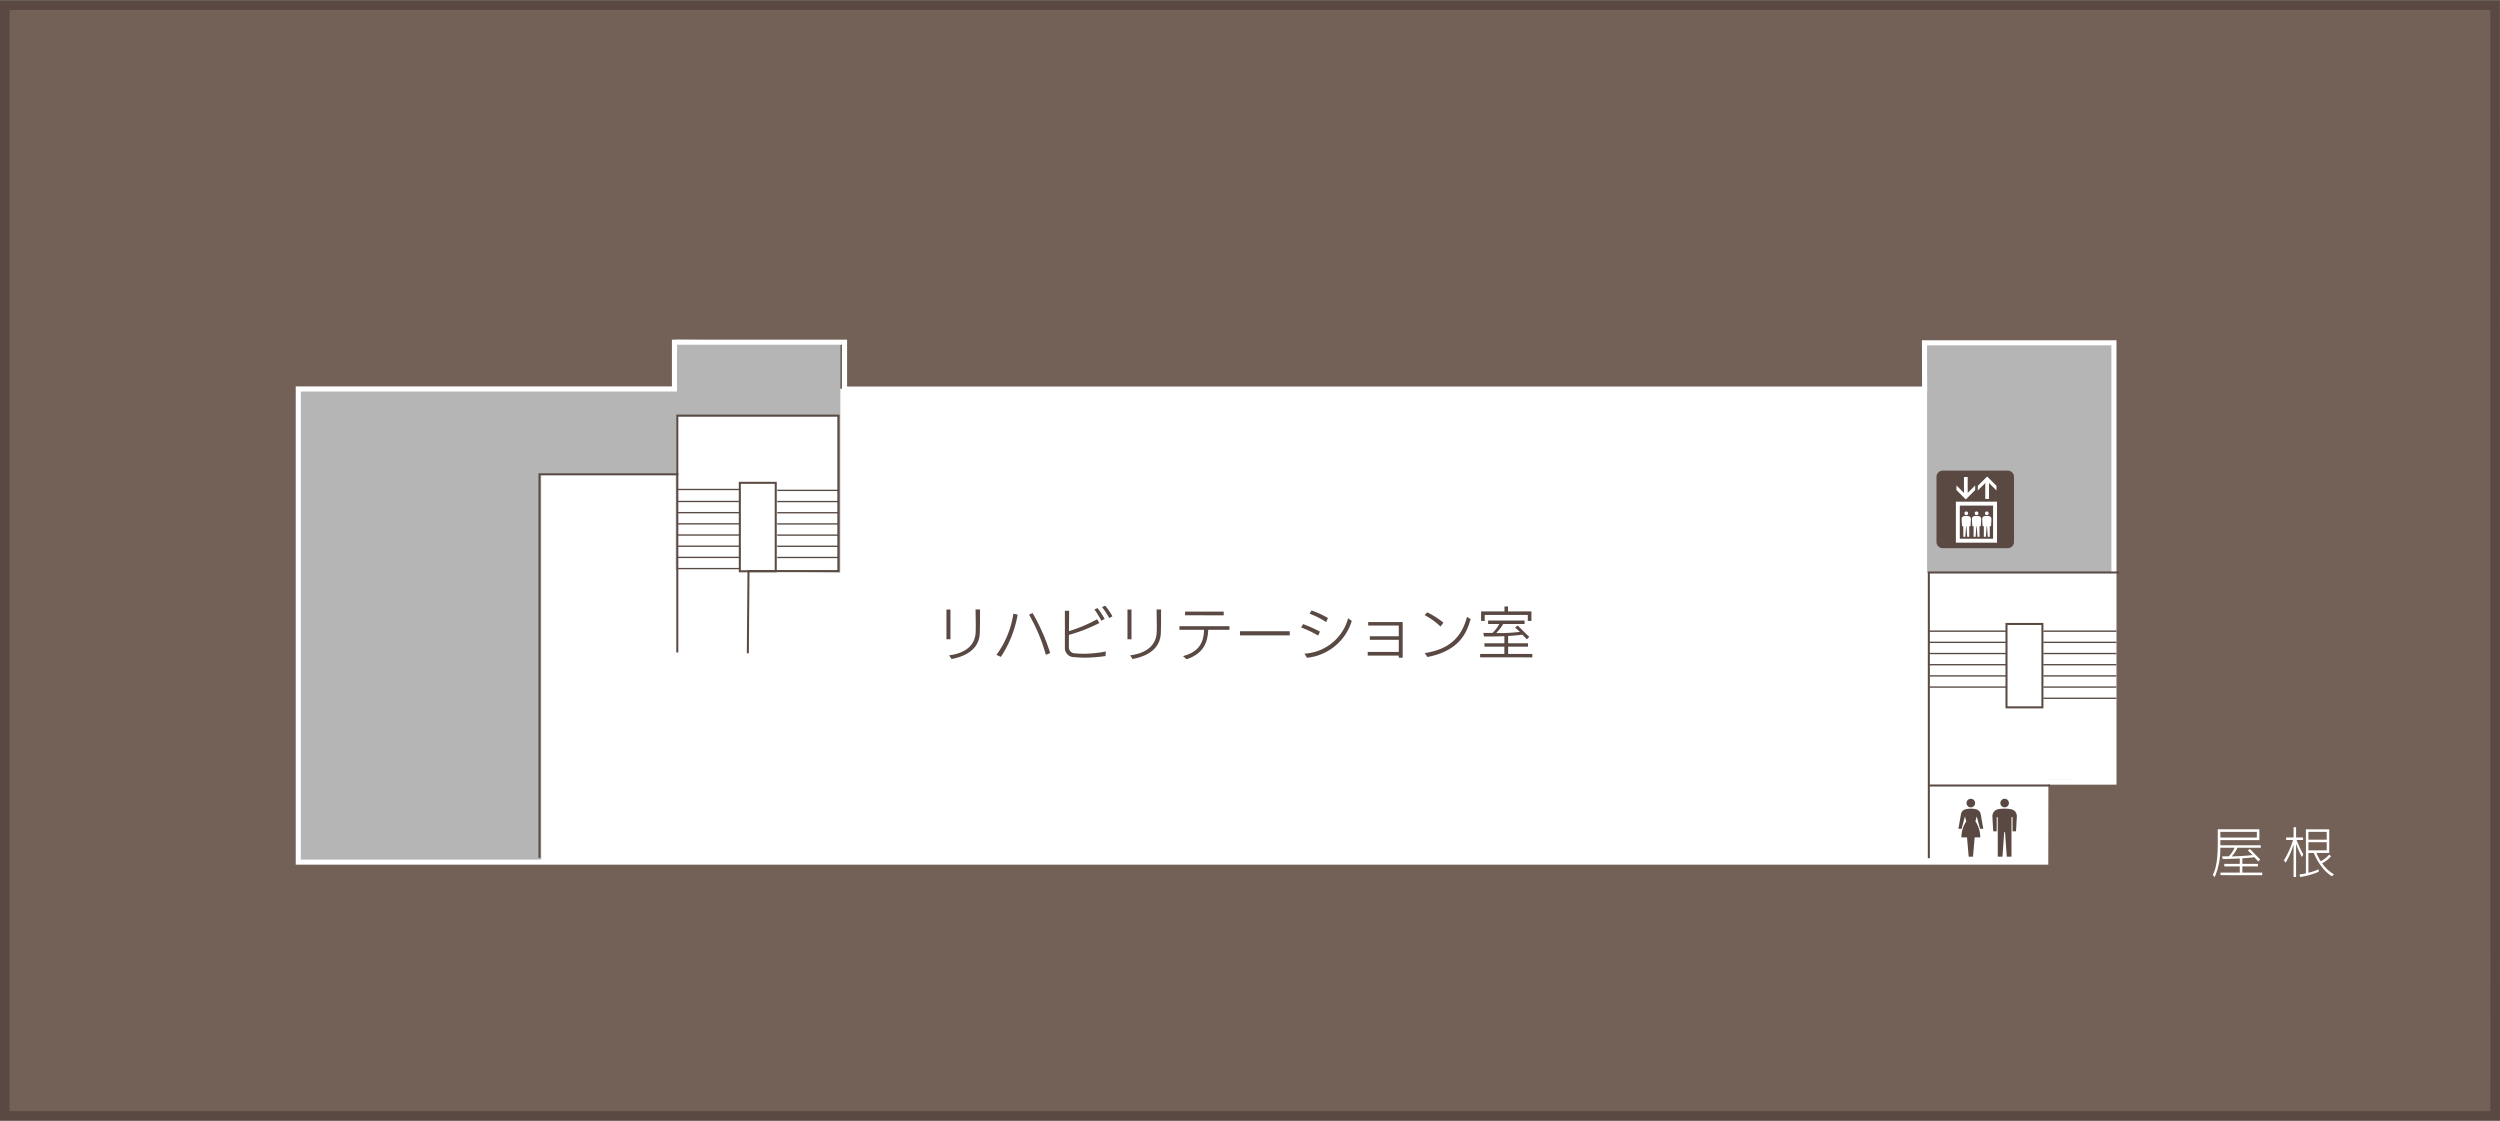 <svg id="レイヤー_1" data-name="レイヤー 1" xmlns="http://www.w3.org/2000/svg" viewBox="0 0 522 234"><rect x="0" y="0" width="522" height="234" fill="#808080" stroke="none"/><defs><style>.cls-1{fill:#736056;}.cls-2{fill:#fff;}.cls-3{fill:#b5b5b6;}.cls-4,.cls-5,.cls-6{fill:none;}.cls-4{stroke:#fff;stroke-miterlimit:10;stroke-width:1.063px;}.cls-5,.cls-6{stroke:#594a42;}.cls-5{stroke-width:0.283px;}.cls-6{stroke-width:0.425px;}.cls-7{fill:#594942;}</style></defs><g id="floor5"><polygon class="cls-1" points="521.646 0.284 0.299 0.284 0.299 233.486 521.675 233.486 521.646 0.284"/><rect class="cls-2" x="113.201" y="81.169" width="289.03" height="98.525"/><rect class="cls-3" x="402.089" y="71.568" width="39.241" height="50.866"/><polygon class="cls-3" points="141.323 99.014 113.419 99.246 113.419 179.956 62.345 179.956 62.345 81.309 141.247 81.309 141.323 99.014"/><polygon class="cls-3" points="175.45 119.557 141.093 119.049 141.109 70.897 175.467 71.407 175.45 119.557"/><polygon class="cls-4" points="62.28 180.014 62.28 81.218 140.828 81.218 140.828 71.45 176.34 71.45 176.34 81.238 401.861 81.238 401.832 71.577 441.389 71.577 441.396 163.303 427.173 163.303 427.15 180.015 62.28 180.014"/><polygon class="cls-2" points="141.325 86.926 174.827 86.926 174.827 119.249 156.285 119.249 156.007 135.32 141.278 135.32 141.325 86.926"/><line class="cls-4" x1="401.846" y1="81.257" x2="401.846" y2="180.014"/><polyline class="cls-4" points="113.538 180.014 113.538 99.646 140.69 99.646"/><polygon class="cls-2" points="401.408 119.601 441.371 119.601 441.184 130.165 441.131 162.868 401.547 162.814 401.408 119.601"/><rect class="cls-2" x="402.132" y="162.417" width="25.162" height="17.483"/><line class="cls-5" x1="402.802" y1="131.789" x2="418.957" y2="131.787"/><line class="cls-5" x1="402.802" y1="134.122" x2="418.957" y2="134.122"/><line class="cls-5" x1="402.802" y1="136.457" x2="418.957" y2="136.457"/><line class="cls-5" x1="402.802" y1="138.792" x2="418.957" y2="138.792"/><line class="cls-5" x1="402.802" y1="141.127" x2="418.957" y2="141.127"/><line class="cls-5" x1="402.802" y1="143.462" x2="418.957" y2="143.462"/><line class="cls-5" x1="426.647" y1="131.789" x2="441.906" y2="131.787"/><line class="cls-5" x1="426.647" y1="134.122" x2="441.906" y2="134.122"/><line class="cls-5" x1="426.647" y1="136.457" x2="441.906" y2="136.457"/><line class="cls-5" x1="426.647" y1="138.792" x2="441.906" y2="138.792"/><line class="cls-5" x1="426.647" y1="141.127" x2="441.906" y2="141.127"/><line class="cls-5" x1="426.647" y1="143.462" x2="441.906" y2="143.462"/><line class="cls-5" x1="426.647" y1="145.797" x2="441.906" y2="145.796"/><rect class="cls-6" x="418.957" y="130.283" width="7.499" height="17.413"/><polyline class="cls-6" points="442.481 119.536 402.739 119.536 402.739 179.194"/><polyline class="cls-6" points="141.421 136.235 141.421 86.785 175.082 86.785 175.082 119.249 156.286 119.249 156.147 136.408"/><line class="cls-5" x1="141.446" y1="104.71" x2="154.334" y2="104.71"/><line class="cls-5" x1="141.446" y1="102.204" x2="154.334" y2="102.204"/><line class="cls-5" x1="141.446" y1="107.043" x2="154.334" y2="107.043"/><line class="cls-5" x1="141.446" y1="109.378" x2="154.334" y2="109.378"/><line class="cls-5" x1="141.446" y1="111.714" x2="154.334" y2="111.714"/><line class="cls-5" x1="141.446" y1="114.049" x2="154.334" y2="114.049"/><line class="cls-5" x1="141.446" y1="116.383" x2="154.334" y2="116.383"/><line class="cls-5" x1="141.446" y1="118.719" x2="154.334" y2="118.719"/><line class="cls-5" x1="162.283" y1="102.391" x2="175.171" y2="102.391"/><line class="cls-5" x1="162.283" y1="104.726" x2="175.171" y2="104.726"/><line class="cls-5" x1="162.283" y1="107.061" x2="175.171" y2="107.061"/><line class="cls-5" x1="162.283" y1="109.396" x2="175.171" y2="109.396"/><line class="cls-5" x1="162.283" y1="111.732" x2="175.171" y2="111.732"/><line class="cls-5" x1="162.283" y1="114.066" x2="175.171" y2="114.066"/><line class="cls-5" x1="162.283" y1="116.402" x2="175.171" y2="116.402"/><rect class="cls-6" x="154.475" y="100.812" width="7.499" height="18.469"/><path class="cls-7" d="M519.972,2.089l.028,229.911H2V2.089H519.972m2-2H0v233.911H522L521.972.089Z"/><polyline class="cls-6" points="141.645 99.04 112.648 99.04 112.648 179.121"/><line class="cls-6" x1="402.8" y1="164.015" x2="428.058" y2="164.015"/><path class="cls-7" d="M197.616,133.482v-6.212h.839v6.212Zm.552,3.358c4.149-.552,5.469-2.698,5.553-4.833.012-.432.023-.863.023-1.308,0-1.235-.048-2.471-.048-3.442h.936c0,2.243,0,3.526-.048,4.87-.084,3.058-2.339,4.785-5.889,5.48Z"/><path class="cls-7" d="M208.057,136.733a19.348,19.348,0,0,0,3.538-8.6l.888.204a23.131,23.131,0,0,1-3.502,8.827Zm10.314-.013a35.904,35.904,0,0,0-3.502-8.371l.731-.348a41.299,41.299,0,0,1,3.682,8.359Z"/><path class="cls-7" d="M230.828,136.984a32.885,32.885,0,0,1-4.246.336,22.404,22.404,0,0,1-2.291-.119,1.88,1.88,0,0,1-1.942-2.003V127.533h.888c0,.516-.024,2.459-.036,4.245a30.15,30.15,0,0,0,5.877-2.482l.468.792a34.474,34.474,0,0,1-6.357,2.482c0,1.247-.012,2.291-.012,2.53a1.282,1.282,0,0,0,1.308,1.319c.647.061,1.259.084,1.858.084a24.588,24.588,0,0,0,4.558-.479Zm-.876-7.388a15.039,15.039,0,0,0-1.439-2.326l.648-.3a15.816,15.816,0,0,1,1.486,2.255Zm1.655-.552a15.917,15.917,0,0,0-1.499-2.278l.647-.3a12.099,12.099,0,0,1,1.523,2.219Z"/><path class="cls-7" d="M235.416,133.482v-6.212h.839v6.212Zm.552,3.358c4.149-.552,5.469-2.698,5.553-4.833.012-.432.024-.863.024-1.308,0-1.235-.049-2.471-.049-3.442h.936c0,2.243,0,3.526-.048,4.87-.084,3.058-2.339,4.785-5.889,5.48Z"/><path class="cls-7" d="M252.286,131.503c-.132,2.807-1.079,4.978-4.521,6.152l-.756-.659c3.49-.912,4.342-3.034,4.401-5.493h-5.145v-.756h10.446v.756Zm-4.846-3.034v-.768h8.072v.779Z"/><path class="cls-7" d="M258.913,132.666v-.863h10.386v.863Z"/><path class="cls-7" d="M275.23,132.702a22.248,22.248,0,0,0-3.562-1.691l.42-.695a27.282,27.282,0,0,1,3.515,1.571Zm7.017-3.046a10.933,10.933,0,0,1-9.355,7.688l-.516-.863a10.034,10.034,0,0,0,9.115-7.389Zm-5.361.228a17.052,17.052,0,0,0-3.454-1.751l.432-.66a19.564,19.564,0,0,1,3.418,1.571Z"/><path class="cls-7" d="M292.064,137.332v-.444H285.576v-.768h6.488V133.59h-6.044v-.744h6.044v-2.23H285.672V129.884h7.208v7.448Z"/><path class="cls-7" d="M300.778,130.831a14.379,14.379,0,0,0-3.322-2.398l.563-.576a17.815,17.815,0,0,1,3.371,2.159Zm-3.274,5.529c5.302-.815,7.725-3.466,8.804-7.568l.756.48c-.756,2.614-2.123,6.561-9.031,7.915Z"/><path class="cls-7" d="M309.05,137.248v-.708h5.061v-1.511h-4.161v-.72h4.161v-1.476c-1.031.048-2.026.061-3.118.061h-1.139l-.133-.744c.672,0,1.308.012,1.895.012a6.465,6.465,0,0,0,1.427-1.87h-2.326v-.732h7.615v.732h-4.449a11.543,11.543,0,0,1-1.476,1.895h.396a34.541,34.541,0,0,0,4.558-.252c-.444-.396-1.02-.924-1.02-.924l.563-.396c.636.636,1.583,1.583,2.41,2.363l-.516.527c-.323-.36-.636-.684-.923-.983-.456.06-1.464.18-2.975.275v1.512h4.149v.72h-4.149v1.511h5.049V137.26Zm9.954-7.592v-1.26h-8.995v1.26H309.253v-1.991h4.882V126.634h.743v1.031h4.882v1.991Z"/><path class="cls-7" d="M405.636,98.266h13.588a1.302,1.302,0,0,1,1.302,1.302v13.588a1.302,1.302,0,0,1-1.302,1.302H405.639a1.303,1.303,0,0,1-1.303-1.303V99.566A1.3,1.3,0,0,1,405.636,98.266Z"/><path class="cls-2" d="M412.417,102.329v-.979l-1.562,1.566V99.594h-.782v3.322l-1.564-1.566v.979l1.953,1.953Zm2.107,1.853h.782v-3.323l1.562,1.564v-.978l-1.953-1.955-1.955,1.955v.978l1.564-1.564Zm.321,3.384a.388.388,0,1,0-.388-.388.389.389,0,0,0,.388.388m-2.144,0a.388.388,0,1,0-.388-.388.388.388,0,0,0,.388.388m1.522,2.304v2.216h.428l.155-2.216h.079l.155,2.216h.426v-2.216h.267l.079-1.485a.586.586,0,0,0-.495-.617,3.352,3.352,0,0,0-.944,0,.586.586,0,0,0-.495.617l.079,1.485Zm-4.288,0v2.216h.428l.155-2.216h.077l.155,2.216h.428v-2.216h.266l.079-1.485a.583.583,0,0,0-.495-.617,3.329,3.329,0,0,0-.941,0,.583.583,0,0,0-.496.617l.079,1.485Zm2.144,0v2.216h.428l.155-2.216h.079l.154,2.216h.428v-2.216h.266l.079-1.485a.583.583,0,0,0-.495-.617,3.34,3.34,0,0,0-.942,0,.583.583,0,0,0-.495.617l.079,1.485Zm-3.694,3.439h8.592v-8.555h-8.592Zm7.771-.822h-6.949V105.571h6.949ZM410.557,107.566a.388.388,0,1,0-.388-.388.387.387,0,0,0,.388.388"/><path class="cls-7" d="M411.51,168.578a.895.895,0,1,1,.892-.894.889.889,0,0,1-.892.894"/><path class="cls-7" d="M418.57,168.571a.894.894,0,1,1,.892-.891.891.891,0,0,1-.892.891"/><path class="cls-7" d="M417.221,168.963a7.628,7.628,0,0,1,1.35-.117,7.518,7.518,0,0,1,1.337.117,1.472,1.472,0,0,1,1.206,1.534l-.165,3.088H420.225V170.634h-.227v8.238h-.983l-.363-5.108h-.177l-.358,5.108h-.988V170.634h-.222v2.951h-.724l-.169-3.088a1.483,1.483,0,0,1,1.205-1.534"/><path class="cls-7" d="M409.581,173.056h-.668l.54-3.071a1.27,1.27,0,0,1,.932-1.003,4.807,4.807,0,0,1,1.125-.137,4.757,4.757,0,0,1,1.126.137,1.262,1.262,0,0,1,.932,1.003l.541,3.071h-.67l-.693-2.595-.282,1.041a5.977,5.977,0,0,1,1.014,3.342h-1.165l-.351,4.027h-.902l-.348-4.027h-1.17a6.005,6.005,0,0,1,1.016-3.342l-.279-1.041Z"/><path class="cls-2" d="M463.628,182.733v-.528h4.037v-1.298h-3.234v-.528h3.234v-1.133c-.946.055-2.112.099-3.575.099l-.11-.55h1.408a7.267,7.267,0,0,0,1.199-1.782h-2.992a14.596,14.596,0,0,1-1.166,6.128l-.407-.451c.902-1.595,1.045-4.456,1.045-6.59v-2.948h8.691v2.266h-8.152v1.067H472.044v.528h-4.863a7.402,7.402,0,0,1-1.188,1.805c1.441-.033,2.739-.11,4.346-.275a12.251,12.251,0,0,0-.99-.946l.418-.352s1.145,1.166,2.156,2.222l-.396.418c-.297-.341-.561-.627-.825-.891-.715.099-1.54.154-2.497.23v1.155h3.246v.528h-3.246v1.298h4.147v.539Zm7.602-9.043h-7.624v1.188h7.624Z"/><path class="cls-2" d="M478.896,183.117v-6.799a16.581,16.581,0,0,1-1.65,3.796l-.374-.462a18.233,18.233,0,0,0,1.914-4.258h-1.441v-.528h1.552V172.721h.528v2.146H480.876v.528h-1.354a24.765,24.765,0,0,0,1.419,3.025l-.33.518a21.842,21.842,0,0,1-1.188-2.762v6.941Zm8.053-.143c-.044-.022-2.255-1.111-3.839-4.885h-1.111v4.137a10.434,10.434,0,0,0,2.134-.727v.539a15.68,15.68,0,0,1-3.872,1.078L480.128,182.59a12.829,12.829,0,0,0,1.342-.231v-9.197h4.874V178.09H483.67a13.206,13.206,0,0,0,.892,1.728,5.273,5.273,0,0,0,1.749-1.375l.418.33a5.42,5.42,0,0,1-1.87,1.474,7.599,7.599,0,0,0,2.464,2.3Zm-1.133-9.274h-3.817v1.628h3.817Zm0,2.156h-3.817V177.551h3.817Z"/></g></svg>